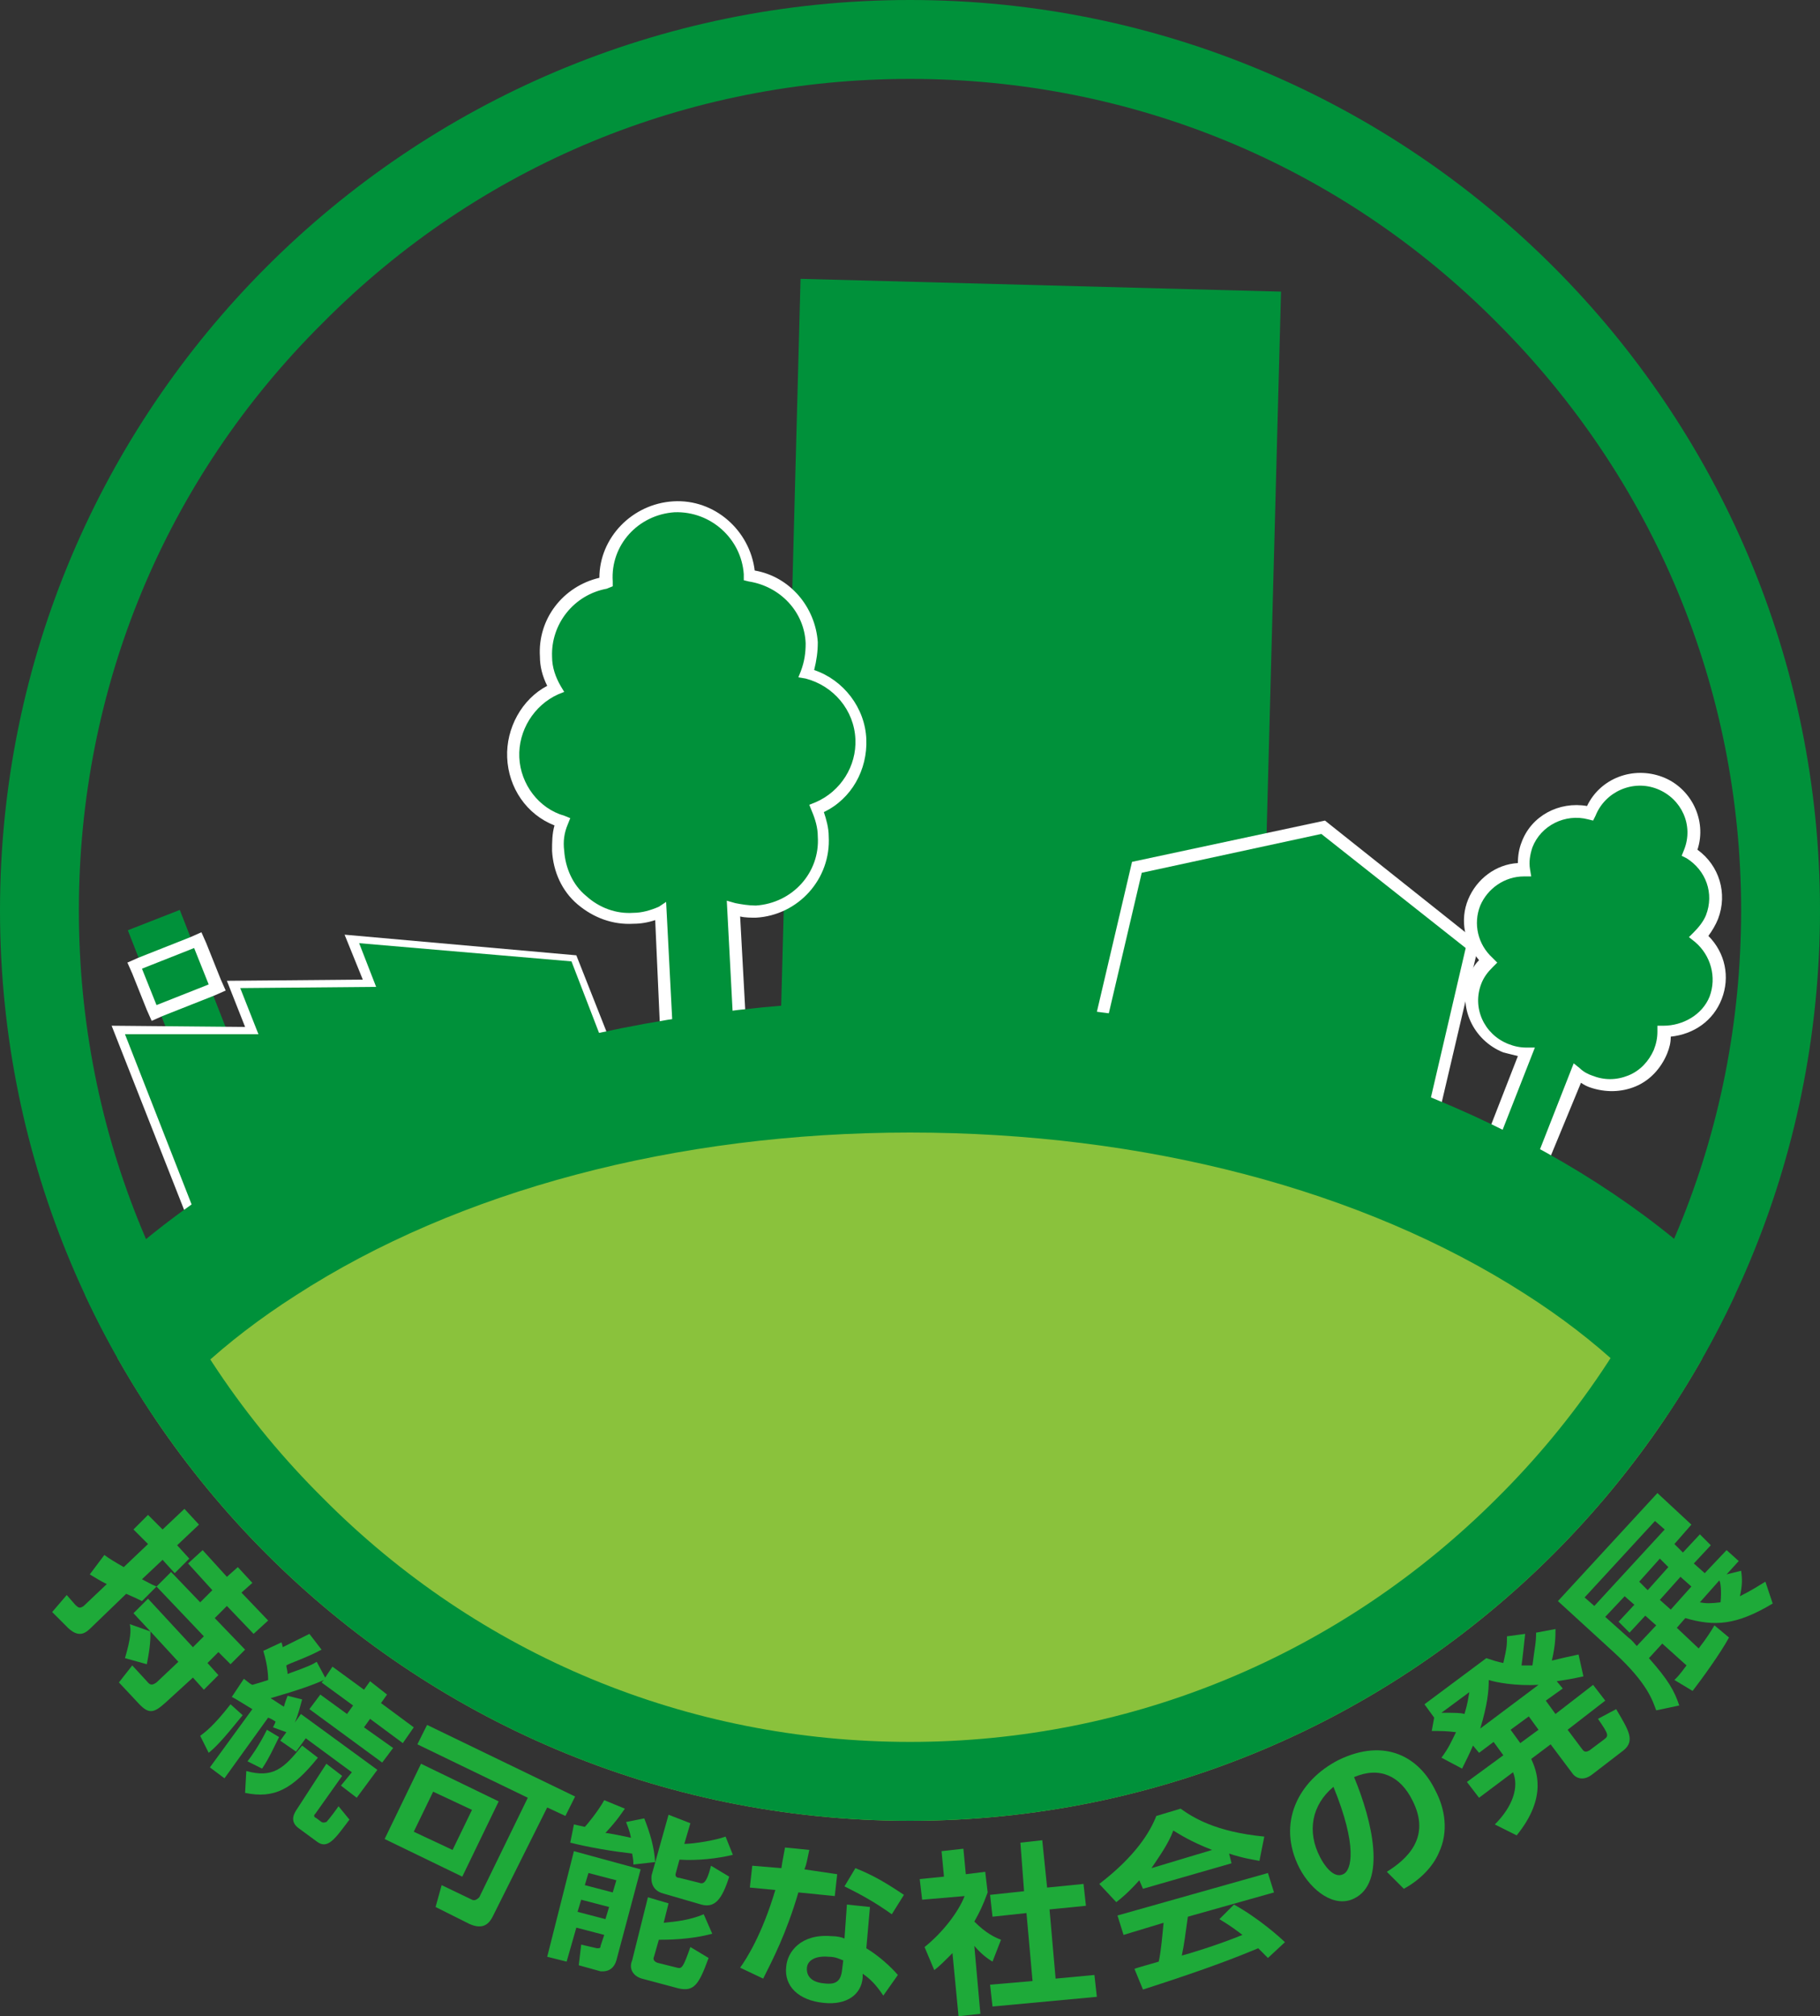 <?xml version="1.0" encoding="utf-8"?>
<!-- Generator: Adobe Illustrator 22.0.1, SVG Export Plug-In . SVG Version: 6.00 Build 0)  -->
<svg version="1.1" id="レイヤー_1" xmlns="http://www.w3.org/2000/svg" xmlns:xlink="http://www.w3.org/1999/xlink" x="0px"
	 y="0px" width="150px" height="166.1px" viewBox="0 0 150 166.1" style="enable-background:new 0 0 150 166.1;"
	 xml:space="preserve">
<rect x="0" y="0" width="150" height="166.1" fill="#333333" stroke="none"/>
<style type="text/css">
	.st0{fill:#1EAA39;}
	.st1{fill:#00913A;}
	.st2{fill:#FFFFFF;}
	.st3{clip-path:url(#SVGID_2_);fill:#8AC23C;}
	.st4{clip-path:url(#SVGID_2_);fill:#00913A;}
</style>
<g>
	<path class="st0" d="M8.6,128.1c0.4,0.3,0.9,0.6,1.6,1l2-1.9l-1.2-1.2l1.2-1.2l1.2,1.2l1.8-1.7l1.2,1.3l-1.8,1.7l1,1.1l-1.2,1.2
		l-1-1.1l-1.7,1.6c0.4,0.2,0.7,0.4,1.2,0.6l-1.2,1.2c-0.4-0.2-0.6-0.3-1.3-0.6l-2.8,2.7c-0.5,0.5-1.1,1.1-2.2-0.1l-1.1-1.1l1.2-1.4
		l0.7,0.8c0.3,0.3,0.4,0.3,0.7,0.1l1.9-1.8c-0.6-0.3-0.9-0.5-1.4-0.8L8.6,128.1z M12.4,134.4c0,0.6,0,1.2-0.3,2.7l-1.8-0.5
		c0.5-1.7,0.5-2.3,0.4-2.8L12.4,134.4l-1.4-1.5l1.2-1.2l3.7,4l0.9-0.9l-3.9-4.1l1.2-1.2l2.4,2.5l1-1l-2-2.2l1.2-1.1l2,2.2l0.9-0.8
		l1.2,1.3l-0.9,0.8l2.2,2.3l-1.2,1.1l-2.2-2.3l-1,1l2.5,2.6l-1.2,1.2l-1-1l-0.9,0.9l0.9,1l-1.2,1.2l-0.9-1l-2.3,2.1
		c-1,0.9-1.4,0.9-2.3-0.1l-1.5-1.6l1.1-1.4l1.2,1.3c0.3,0.4,0.5,0.3,0.8,0.1l1.8-1.7L12.4,134.4z"/>
	<path class="st0" d="M20,141.3c-1.7,2.1-2.2,2.6-2.8,3.1l-0.7-1.4c0.4-0.3,1.1-0.8,2.5-2.6L20,141.3z M20.1,138.3
		c0.5,0.4,0.5,0.4,0.7,0.5c0.7-0.2,1-0.3,1.3-0.4c0-0.2,0-1.1-0.4-2.4l1.5-0.7c0.1,0.3,0.1,0.4,0.1,0.4c1.4-0.7,1.8-0.9,2.2-1.1
		l1,1.3c-1.3,0.7-2.6,1.1-2.9,1.3c0,0.2,0.1,0.4,0.1,0.7c1.7-0.6,2.1-0.8,2.4-1l0.7,1.3l0.6-0.9l2.6,1.9l0.5-0.7l1.4,1.1l-0.5,0.7
		l2.7,2l-0.9,1.3l-2.7-2l-0.5,0.7l2.4,1.7l-0.9,1.2l-6-4.4l0.9-1.2l2.2,1.6l0.5-0.7l-2.6-1.9l0.2-0.2c-0.9,0.4-2,0.8-4.4,1.5
		c0.2,0.1,0.9,0.6,1.1,0.7c0.1-0.4,0.2-0.6,0.3-0.9l1.2,0.3c-0.2,0.7-0.3,1.2-0.6,1.9l0.5-0.7l6.3,4.6l-1.7,2.3l-1.3-1L29,146
		l-3.8-2.8l-0.8,1.1l-1.3-0.9l0.5-0.7l-1.1-0.4c0.2-0.4,0.2-0.4,0.2-0.5c-0.1,0-0.1-0.1-0.6-0.3l-3.6,5l-1.2-0.9l3.5-4.8
		c-0.2-0.1-1.6-1-1.7-1L20.1,138.3z M20.3,145.9c2.2,0.6,3.1-0.2,4.6-2.1l1.3,1c-2.1,2.6-3.6,3.4-6,2.9L20.3,145.9z M23,143.1
		c-0.5,1-0.8,1.7-1.4,2.6l-1.2-0.6c0.3-0.4,0.9-1.2,1.6-2.6L23,143.1z M26.9,145.3l1.3,1l-2.2,3.1c-0.2,0.2-0.1,0.3,0.1,0.4l0.4,0.3
		c0.2,0.1,0.3,0,0.4,0c0.2-0.2,0.8-1,1-1.3l0.9,1.1c-1.2,1.6-1.8,2.5-2.7,1.8l-1.5-1.1c-0.8-0.6-0.3-1.3-0.1-1.6L26.9,145.3z"/>
	<path class="st0" d="M38.1,154.6l-6.4-3.1l3-6.2l6.4,3.1L38.1,154.6z M38.9,149.1l-3.2-1.5l-1.6,3.3l3.2,1.5L38.9,149.1z
		 M40.6,157.9c-0.4,0.8-1,1-1.9,0.6l-2.8-1.4l0.5-1.8l2.5,1.2c0.2,0.1,0.4,0,0.6-0.2l4-8.2l-9.1-4.4l0.8-1.6l12.2,5.9l-0.8,1.6
		l-1.5-0.7L40.6,157.9z"/>
	<path class="st0" d="M47.3,152.5l5.5,1.5l-2,7.5c-0.3,1-1.1,0.9-1.3,0.9l-1.8-0.5l0.2-1.7l1.3,0.3c0.2,0,0.3,0,0.3-0.2l0.3-0.9
		l-2.3-0.6l-0.8,2.8l-1.6-0.4L47.3,152.5z M52.2,153.6c0-0.2,0-0.4-0.1-0.9c-1.7-0.2-3.5-0.5-5.1-0.9l0.3-1.5l0.9,0.2
		c0.2-0.2,1.1-1.3,1.6-2.2l1.7,0.7c-0.3,0.4-0.5,0.8-1.6,2c0.2,0,1.7,0.3,2.1,0.4c-0.1-0.6-0.3-1-0.4-1.3l1.5-0.3
		c0.5,1.3,0.8,2.3,0.9,3.6L52.2,153.6z M47.9,156.5l-0.3,1l2.3,0.6l0.3-1L47.9,156.5z M48.5,154.3l-0.3,1l2.3,0.6l0.3-1L48.5,154.3z
		 M53.4,156.3l1.7,0.5l-0.4,1.6c1-0.1,2.1-0.2,3.3-0.7l0.7,1.6c-1.8,0.5-3.8,0.5-4.4,0.5l-0.4,1.4c-0.1,0.2,0,0.4,0.3,0.5l1.6,0.4
		c0.4,0.1,0.5,0,1.1-1.7l1.5,0.9c-0.8,2.2-1.2,2.8-2.5,2.5l-3-0.8c-0.7-0.2-1.1-0.8-0.8-1.5L53.4,156.3z M56.9,150.2l-0.5,1.7
		c0.8,0,2.6-0.3,3.4-0.6l0.6,1.5c-1.2,0.3-2.9,0.5-4.4,0.4l-0.3,1.1c-0.1,0.3,0.1,0.4,0.3,0.4l1.6,0.4c0.3,0.1,0.6,0.2,1-1.4
		l1.5,0.9c-0.6,1.9-1.2,2.6-2.3,2.3l-3.1-0.9c-1.2-0.3-1-1.4-1-1.5l1.4-5L56.9,150.2z"/>
	<path class="st0" d="M69,154.4l-0.2,1.8l-3-0.3c-1,3.4-2.1,5.5-2.9,7.1l-1.9-0.9c0.5-0.7,1.8-2.7,2.9-6.4l-2.1-0.2l0.2-1.8l2.4,0.2
		c0.1-0.7,0.2-1.1,0.3-1.7l2,0.2c-0.2,0.9-0.2,1.1-0.4,1.6L69,154.4z M71.4,160.5c1,0.6,2,1.5,2.6,2.2l-1.2,1.7
		c-0.6-0.9-1.1-1.4-1.7-1.8l0,0.3c-0.1,1.4-1.3,2.3-3.2,2.1c-2.1-0.2-3.3-1.4-3.1-3c0.1-1.2,1.2-2.7,3.7-2.5c0.5,0,0.9,0.1,1.1,0.2
		l0.2-2.8l1.9,0.2L71.4,160.5z M69.5,161.5c-0.3-0.1-0.6-0.3-1.2-0.3c-1.1-0.1-1.8,0.3-1.8,1c0,0.2,0,1.1,1.5,1.2
		c0.9,0.1,1.3-0.2,1.4-1.1L69.5,161.5z M73.5,157.7c-1.4-1-2.5-1.6-3.9-2.3l0.9-1.5c1.5,0.6,2.5,1.2,4,2.2L73.5,157.7z"/>
	<path class="st0" d="M80.8,165.9l-1.8,0.2l-0.5-5.2c-0.7,0.7-1.1,1.1-1.5,1.4l-0.8-1.9c1.5-1.2,2.8-2.9,3.3-4.2l-3.5,0.3l-0.2-1.7
		l2-0.2l-0.2-2.1l1.8-0.2l0.2,2.1l1.6-0.2l0.2,1.7c-0.4,1.1-0.7,1.7-1.1,2.4c1,1,1.7,1.3,2.2,1.5l-0.7,1.8c-0.5-0.3-1-0.7-1.5-1.3
		L80.8,165.9z M84.1,151.8l1.8-0.2l0.4,3.9l3-0.3l0.2,1.8l-3,0.3L87,163l3.2-0.3l0.2,1.8l-8.6,0.8l-0.2-1.8l3.5-0.3l-0.5-5.6
		l-2.8,0.3l-0.2-1.8l2.8-0.3L84.1,151.8z"/>
	<path class="st0" d="M93.9,154.9c-0.9,1-1.5,1.5-1.9,1.8l-1.4-1.5c3-2.3,4.2-4.3,4.7-5.6l2-0.6c1,0.7,2.8,1.9,6.9,2.3l-0.4,2
		c-0.5-0.1-1.3-0.2-2.5-0.6l0.2,0.8l-7.3,2.1L93.9,154.9z M104.5,161.3c-0.2-0.2-0.4-0.4-0.8-0.8c-1.7,0.7-3.9,1.6-9.5,3.4l-0.7-1.7
		c0.2-0.1,1.7-0.5,2-0.6c0.2-0.9,0.3-2.2,0.4-3.2l-3.3,1l-0.5-1.6l12.4-3.5l0.5,1.6l-7.1,2c-0.2,1.4-0.3,2.3-0.5,3.2
		c0.4-0.1,2.8-0.8,5-1.7c-0.4-0.3-0.9-0.7-1.9-1.3l1.2-1.2c2,1.1,3.8,2.7,4.2,3.1L104.5,161.3z M99.9,152.4
		c-1.8-0.7-2.7-1.3-3.2-1.6c-0.4,1.1-1.2,2.2-1.8,3.1L99.9,152.4z"/>
	<path class="st0" d="M114.3,154.2c1.6-1,3.7-2.8,2.1-5.9c-1-2-2.7-2.8-4.8-1.9c1.5,3.6,2.7,8.7,0,10c-1.6,0.8-3.5-0.6-4.5-2.5
		c-1.9-3.7-0.1-7.2,3.2-8.9c3.9-1.9,6.7-0.2,8,2.5c0.8,1.5,1.1,3.4,0.3,5.1c-0.5,1.2-1.6,2.3-2.9,3L114.3,154.2z M108.8,153
		c0.3,0.6,1.1,1.8,1.9,1.4c0.7-0.3,1.2-2.3-0.8-7.2C108.1,148.7,107.7,150.9,108.8,153"/>
	<path class="st0" d="M128.2,134.2c0,0.6,0,1.3-0.3,2.6c0.8-0.2,1.3-0.3,2.2-0.5l0.4,1.8c-0.9,0.2-1.5,0.3-2.2,0.4l0.5,0.6l-1.4,1
		l0.8,1.1l3.1-2.4l1,1.3l-3.1,2.4l1.2,1.6c0.2,0.3,0.4,0.2,0.6,0.1l1.2-0.9c0.4-0.3,0.4-0.4-0.5-1.7l1.5-0.8c1,1.7,1.6,2.6,0.6,3.4
		l-2.6,2c-0.8,0.6-1.4,0.2-1.6-0.1l-1.8-2.4l-1.6,1.2c0.4,0.9,1.4,3.1-1.2,6.3l-1.8-0.9c1.5-1.5,2-3.1,1.5-4.3l-2.8,2.1l-1-1.3
		l3-2.2l-0.8-1.1l-1.2,0.9l-0.5-0.6c-0.3,0.7-0.5,1.1-0.9,1.9l-1.7-0.9c0.6-0.8,0.8-1.3,1.2-2.1c-0.8-0.1-1.2-0.1-2-0.1l0.2-1.1
		l-0.8-1.1l5.1-3.8c0.6,0.2,0.9,0.3,1.4,0.4c0.3-1.3,0.3-1.5,0.3-2.2l1.5-0.2c-0.1,0.9-0.2,1.9-0.3,2.6c0.4,0,0.4,0,0.9,0
		c0.2-1.6,0.3-1.8,0.3-2.7L128.2,134.2z M118.8,141.1c1.1,0,1.6,0,1.9,0.1c0.3-1,0.3-1.3,0.4-1.8L118.8,141.1z M126.8,138.8
		c-1.9,0.1-3.5-0.2-4.1-0.4c0,0.9-0.1,2-0.7,4L126.8,138.8z M126,141.4l-1.5,1.1l0.8,1.1l1.5-1.1L126,141.4z"/>
	<path class="st0" d="M143.5,129.4c0.1,0.7,0.1,1.2-0.1,2.1c1-0.5,1.6-0.9,2.1-1.2l0.6,1.8c-3,1.8-4.8,1.9-7.2,1.2l-0.7,0.8l1.8,1.7
		c0.7-0.9,1-1.4,1.3-1.9l1.2,1c-0.7,1.3-2.3,3.5-3,4.4l-1.5-0.9c0.3-0.3,0.4-0.4,1-1.2l-2-1.8l-1.1,1.2c1.6,1.8,2.1,2.7,2.5,3.9
		l-1.9,0.4c-0.3-0.8-0.7-2.2-3.4-4.7l-4.7-4.3l8.2-8.9l2.8,2.6l-1.4,1.6l0.7,0.7l1.4-1.5l0.9,0.9l-1.4,1.5l0.9,0.8l1.8-1.9l1,0.9
		l-1,1.1L143.5,129.4z M136.4,125.3l-5.8,6.3l0.8,0.7l5.8-6.3L136.4,125.3z M133.9,131.5l-1.6,1.7l1.9,1.7c0.4,0.3,0.5,0.5,0.7,0.7
		l1.6-1.7l-0.9-0.8l-1.3,1.4l-0.9-0.9l1.3-1.4L133.9,131.5z M136.8,128.4l-1.7,1.9l0.7,0.7l1.7-1.9L136.8,128.4z M138.5,129.9
		l-1.7,1.9l0.9,0.8l1.7-1.9L138.5,129.9z M140.1,132c0.5,0.1,0.9,0.1,1.7,0c0.1-0.9,0-1.7-0.1-1.8L140.1,132z"/>
	
		<rect x="50.9" y="37.6" transform="matrix(2.664275e-02 -1 1 2.664275e-02 25.219 140.568)" class="st1" width="67.7" height="39.6"/>
	<path class="st1" d="M70.8,61c-0.1-2.7-2-4.8-4.5-5.4c0.3-0.8,0.5-1.6,0.4-2.6c-0.1-2.9-2.4-5.2-5.2-5.5v-0.1
		c-0.2-3.2-2.9-5.7-6.2-5.6c-3.2,0.2-5.7,2.9-5.6,6.2l0,0c-2.9,0.5-5,3.1-4.9,6.1c0,1,0.3,1.9,0.8,2.6c-2.2,1-3.6,3.2-3.5,5.7
		c0.1,2.5,1.8,4.6,4.1,5.3c-0.3,0.7-0.4,1.5-0.4,2.4c0.2,3.2,2.9,5.7,6.2,5.6c0.8,0,1.6-0.2,2.2-0.6L55,86.5l6-0.3L60.4,75
		c0.6,0.2,1.2,0.2,1.8,0.2c3.2-0.2,5.7-2.9,5.6-6.2c0-0.8-0.2-1.6-0.6-2.3C69.4,65.8,71,63.5,70.8,61"/>
	<path class="st2" d="M54.5,87L54,75.8c-0.6,0.2-1.2,0.3-1.8,0.3c-1.7,0.1-3.3-0.5-4.6-1.6c-1.3-1.1-2-2.7-2.1-4.4
		c0-0.7,0-1.4,0.2-2.1c-2.3-0.9-3.8-3.1-3.9-5.6c-0.1-2.4,1.2-4.8,3.3-5.9c-0.4-0.8-0.6-1.6-0.6-2.4c-0.2-3.1,1.9-5.8,4.9-6.5
		c0-3.3,2.7-6.1,6.1-6.3c3.4-0.2,6.3,2.4,6.7,5.7c2.9,0.5,5,3,5.2,5.9c0,0.8-0.1,1.5-0.3,2.3c2.4,0.8,4.2,3.1,4.3,5.7l0,0
		c0.1,2.5-1.2,4.9-3.5,6c0.2,0.6,0.4,1.3,0.4,2c0.2,3.5-2.5,6.5-6,6.7c-0.4,0-0.9,0-1.3-0.1l0.6,11L54.5,87z M54.9,74.3l0.6,11.6
		l5-0.3l-0.6-11.4l0.7,0.2c0.5,0.1,1.1,0.2,1.7,0.2c3-0.2,5.3-2.7,5.1-5.7c0-0.7-0.2-1.4-0.5-2.1l-0.2-0.5l0.5-0.2
		c2.1-0.9,3.4-3,3.3-5.2l0,0c-0.1-2.4-1.8-4.4-4.1-5l-0.6-0.1l0.2-0.5c0.3-0.8,0.4-1.5,0.4-2.3c-0.1-2.6-2.1-4.7-4.7-5.1l-0.4-0.1
		v-0.5c-0.2-2.9-2.7-5.2-5.7-5.1c-3,0.2-5.3,2.7-5.1,5.7l0,0.4L50,48.5c-2.7,0.5-4.6,2.9-4.5,5.6c0,0.9,0.3,1.7,0.7,2.4l0.3,0.5
		L46,57.2c-2,0.9-3.3,3-3.2,5.2c0.1,2.2,1.6,4.2,3.7,4.8l0.5,0.2l-0.2,0.5c-0.3,0.7-0.4,1.4-0.3,2.2c0.1,1.4,0.7,2.8,1.8,3.7
		c1.1,1,2.5,1.5,3.9,1.4c0.7,0,1.4-0.2,2.1-0.5L54.9,74.3z"/>
	<path class="st1" d="M141.4,82.1c0.7-1.8,0.1-3.9-1.4-5c0.5-0.4,0.8-1,1.1-1.6c0.8-2,0-4.2-1.8-5.3l0-0.1c0.9-2.2-0.2-4.8-2.5-5.7
		c-2.3-0.9-4.8,0.2-5.7,2.5l0,0c-2.1-0.6-4.4,0.5-5.2,2.6c-0.3,0.7-0.3,1.4-0.3,2c-1.8,0-3.4,1-4.1,2.8c-0.7,1.7-0.2,3.6,1.2,4.8
		c-0.4,0.4-0.7,0.9-1,1.5c-0.9,2.2,0.2,4.8,2.5,5.7c0.6,0.2,1.1,0.3,1.7,0.3l-3.1,7.9l4.2,1.6l3-7.7c0.3,0.3,0.7,0.5,1.2,0.7
		c2.3,0.9,4.8-0.2,5.7-2.4c0.2-0.6,0.3-1.1,0.3-1.7C138.9,84.9,140.7,83.9,141.4,82.1"/>
	<path class="st2" d="M127.2,96.7l-5.1-2l3-7.7c-0.4-0.1-0.8-0.2-1.2-0.3c-2.5-1-3.8-3.8-2.8-6.3c0.2-0.5,0.4-0.9,0.8-1.3
		c-1.2-1.4-1.6-3.3-0.9-5c0.7-1.7,2.3-2.9,4.1-3c0-0.6,0.1-1.2,0.3-1.7c0.8-2.2,3.1-3.4,5.4-3c1.1-2.3,3.8-3.3,6.2-2.4
		c2.4,0.9,3.7,3.6,2.9,6c1.8,1.3,2.5,3.6,1.7,5.7c-0.2,0.5-0.5,1-0.8,1.4c1.4,1.4,1.8,3.4,1.1,5.2c-0.7,1.8-2.3,2.9-4.2,3.1
		c0,0.5-0.1,0.9-0.3,1.4c-0.5,1.2-1.4,2.2-2.6,2.7c-1.2,0.5-2.5,0.5-3.7,0.1c-0.3-0.1-0.5-0.2-0.8-0.4L127.2,96.7z M123.4,94.2
		l3.2,1.3l3.1-7.9l0.5,0.4c0.3,0.3,0.7,0.5,1,0.6c1,0.4,2,0.4,3,0c1-0.4,1.7-1.2,2.1-2.1c0.2-0.5,0.3-1,0.3-1.5l0-0.5l0.5,0
		c1.6,0,3.2-0.9,3.8-2.4l0,0c0.6-1.6,0.1-3.4-1.2-4.5l-0.5-0.4l0.4-0.4c0.4-0.4,0.8-0.9,1-1.4c0.7-1.8,0-3.7-1.6-4.7l-0.4-0.2
		l0.2-0.5c0.8-2-0.2-4.2-2.2-5c-2-0.8-4.3,0.2-5.1,2.2l-0.2,0.4l-0.4-0.1c-1.9-0.5-3.9,0.5-4.6,2.3c-0.2,0.6-0.3,1.2-0.2,1.8
		l0.1,0.6l-0.6,0c0,0,0,0,0,0c-1.6,0-3,1-3.6,2.4c-0.6,1.5-0.2,3.2,1,4.3l0.4,0.4l-0.4,0.4c-0.4,0.4-0.7,0.8-0.9,1.3
		c-0.8,2,0.2,4.2,2.2,5c0.5,0.2,1,0.3,1.5,0.3l0.7,0L123.4,94.2z"/>
	<polygon class="st1" points="117.8,93.3 90.1,86.8 93.7,71.4 109.1,68.1 121.4,77.9 	"/>
	<path class="st2" d="M118.1,93.9l-28.6-6.7L93.3,71l15.9-3.4l12.7,10.1L118.1,93.9z M90.7,86.4l26.7,6.3l3.4-14.6l-11.9-9.4
		l-14.8,3.2L90.7,86.4z"/>
	<rect x="13.2" y="75.3" transform="matrix(0.931 -0.364 0.364 0.931 -29.162 11.336)" class="st1" width="4.6" height="15.5"/>
	<polygon class="st1" points="29,77.3 30.4,81 19.3,81.1 20.8,85 9.7,84.9 15.7,100 25.2,96.3 31,94 34.9,92.5 40.5,90.3 50.3,86.5 
		47.3,78.9 	"/>
	<path class="st2" d="M15.5,100.5l-6.3-16l11,0.1l-1.5-3.8l11.2-0.1l-1.5-3.7l19.1,1.7l3.2,8.1L15.5,100.5z M10.3,85.2l5.6,14.3
		l33.9-13.3l-2.7-7l-17.5-1.5l1.4,3.6l-11.2,0.1l1.5,3.8L10.3,85.2z"/>
	<rect x="11.7" y="78.3" transform="matrix(0.931 -0.364 0.364 0.931 -28.272 10.779)" class="st1" width="5.6" height="4.2"/>
	<path class="st2" d="M16,78.1l1.2,3l-4.3,1.7l-1.2-3L16,78.1z M16.6,76.8l-0.9,0.4l-4.3,1.7l-0.9,0.4l0.4,0.9l1.2,3l0.4,0.9
		l0.9-0.4l4.3-1.7l0.9-0.4l-0.4-0.9l-1.2-3L16.6,76.8z"/>
	<g>
		<defs>
			<path id="SVGID_1_" d="M0,75c0,41.4,33.6,75,75,75s75-33.6,75-75c0-41.4-33.6-75-75-75S0,33.6,0,75"/>
		</defs>
		<clipPath id="SVGID_2_">
			<use xlink:href="#SVGID_1_"  style="overflow:visible;"/>
		</clipPath>
		<path class="st3" d="M75,179.8c-20.3,0-39.4-5-53.6-14.2c-13.5-8.7-20.9-20-20.9-31.8c0-11.8,7.4-23.1,20.9-31.8
			C35.6,92.9,54.7,87.9,75,87.9s39.4,5,53.6,14.2c13.5,8.7,20.9,20,20.9,31.8c0,11.8-7.4,23.1-20.9,31.8
			C114.4,174.7,95.4,179.8,75,179.8"/>
		<path class="st4" d="M75,93.3c19.3,0,37.3,4.7,50.7,13.3c11.9,7.6,18.4,17.3,18.4,27.1c0,9.9-6.5,19.5-18.4,27.1
			c-13.4,8.6-31.4,13.3-50.7,13.3s-37.3-4.7-50.7-13.3C12.5,153.3,6,143.7,6,133.8c0-9.9,6.5-19.5,18.4-27.1
			C37.7,98.1,55.7,93.3,75,93.3 M75,82.4c-44.2,0-80,23-80,51.4c0,28.4,35.8,51.4,80,51.4s80-23,80-51.4
			C155.1,105.4,119.2,82.4,75,82.4"/>
	</g>
	<path class="st1" d="M75,6.5c18.3,0,35.5,7.1,48.4,20.1c12.9,12.9,20.1,30.1,20.1,48.4s-7.1,35.5-20.1,48.4
		c-12.9,12.9-30.1,20.1-48.4,20.1s-35.5-7.1-48.4-20.1C13.6,110.5,6.5,93.3,6.5,75s7.1-35.5,20.1-48.4C39.5,13.6,56.7,6.5,75,6.5
		 M75,0C33.6,0,0,33.6,0,75s33.6,75,75,75s75-33.6,75-75S116.4,0,75,0"/>
</g>
</svg>
